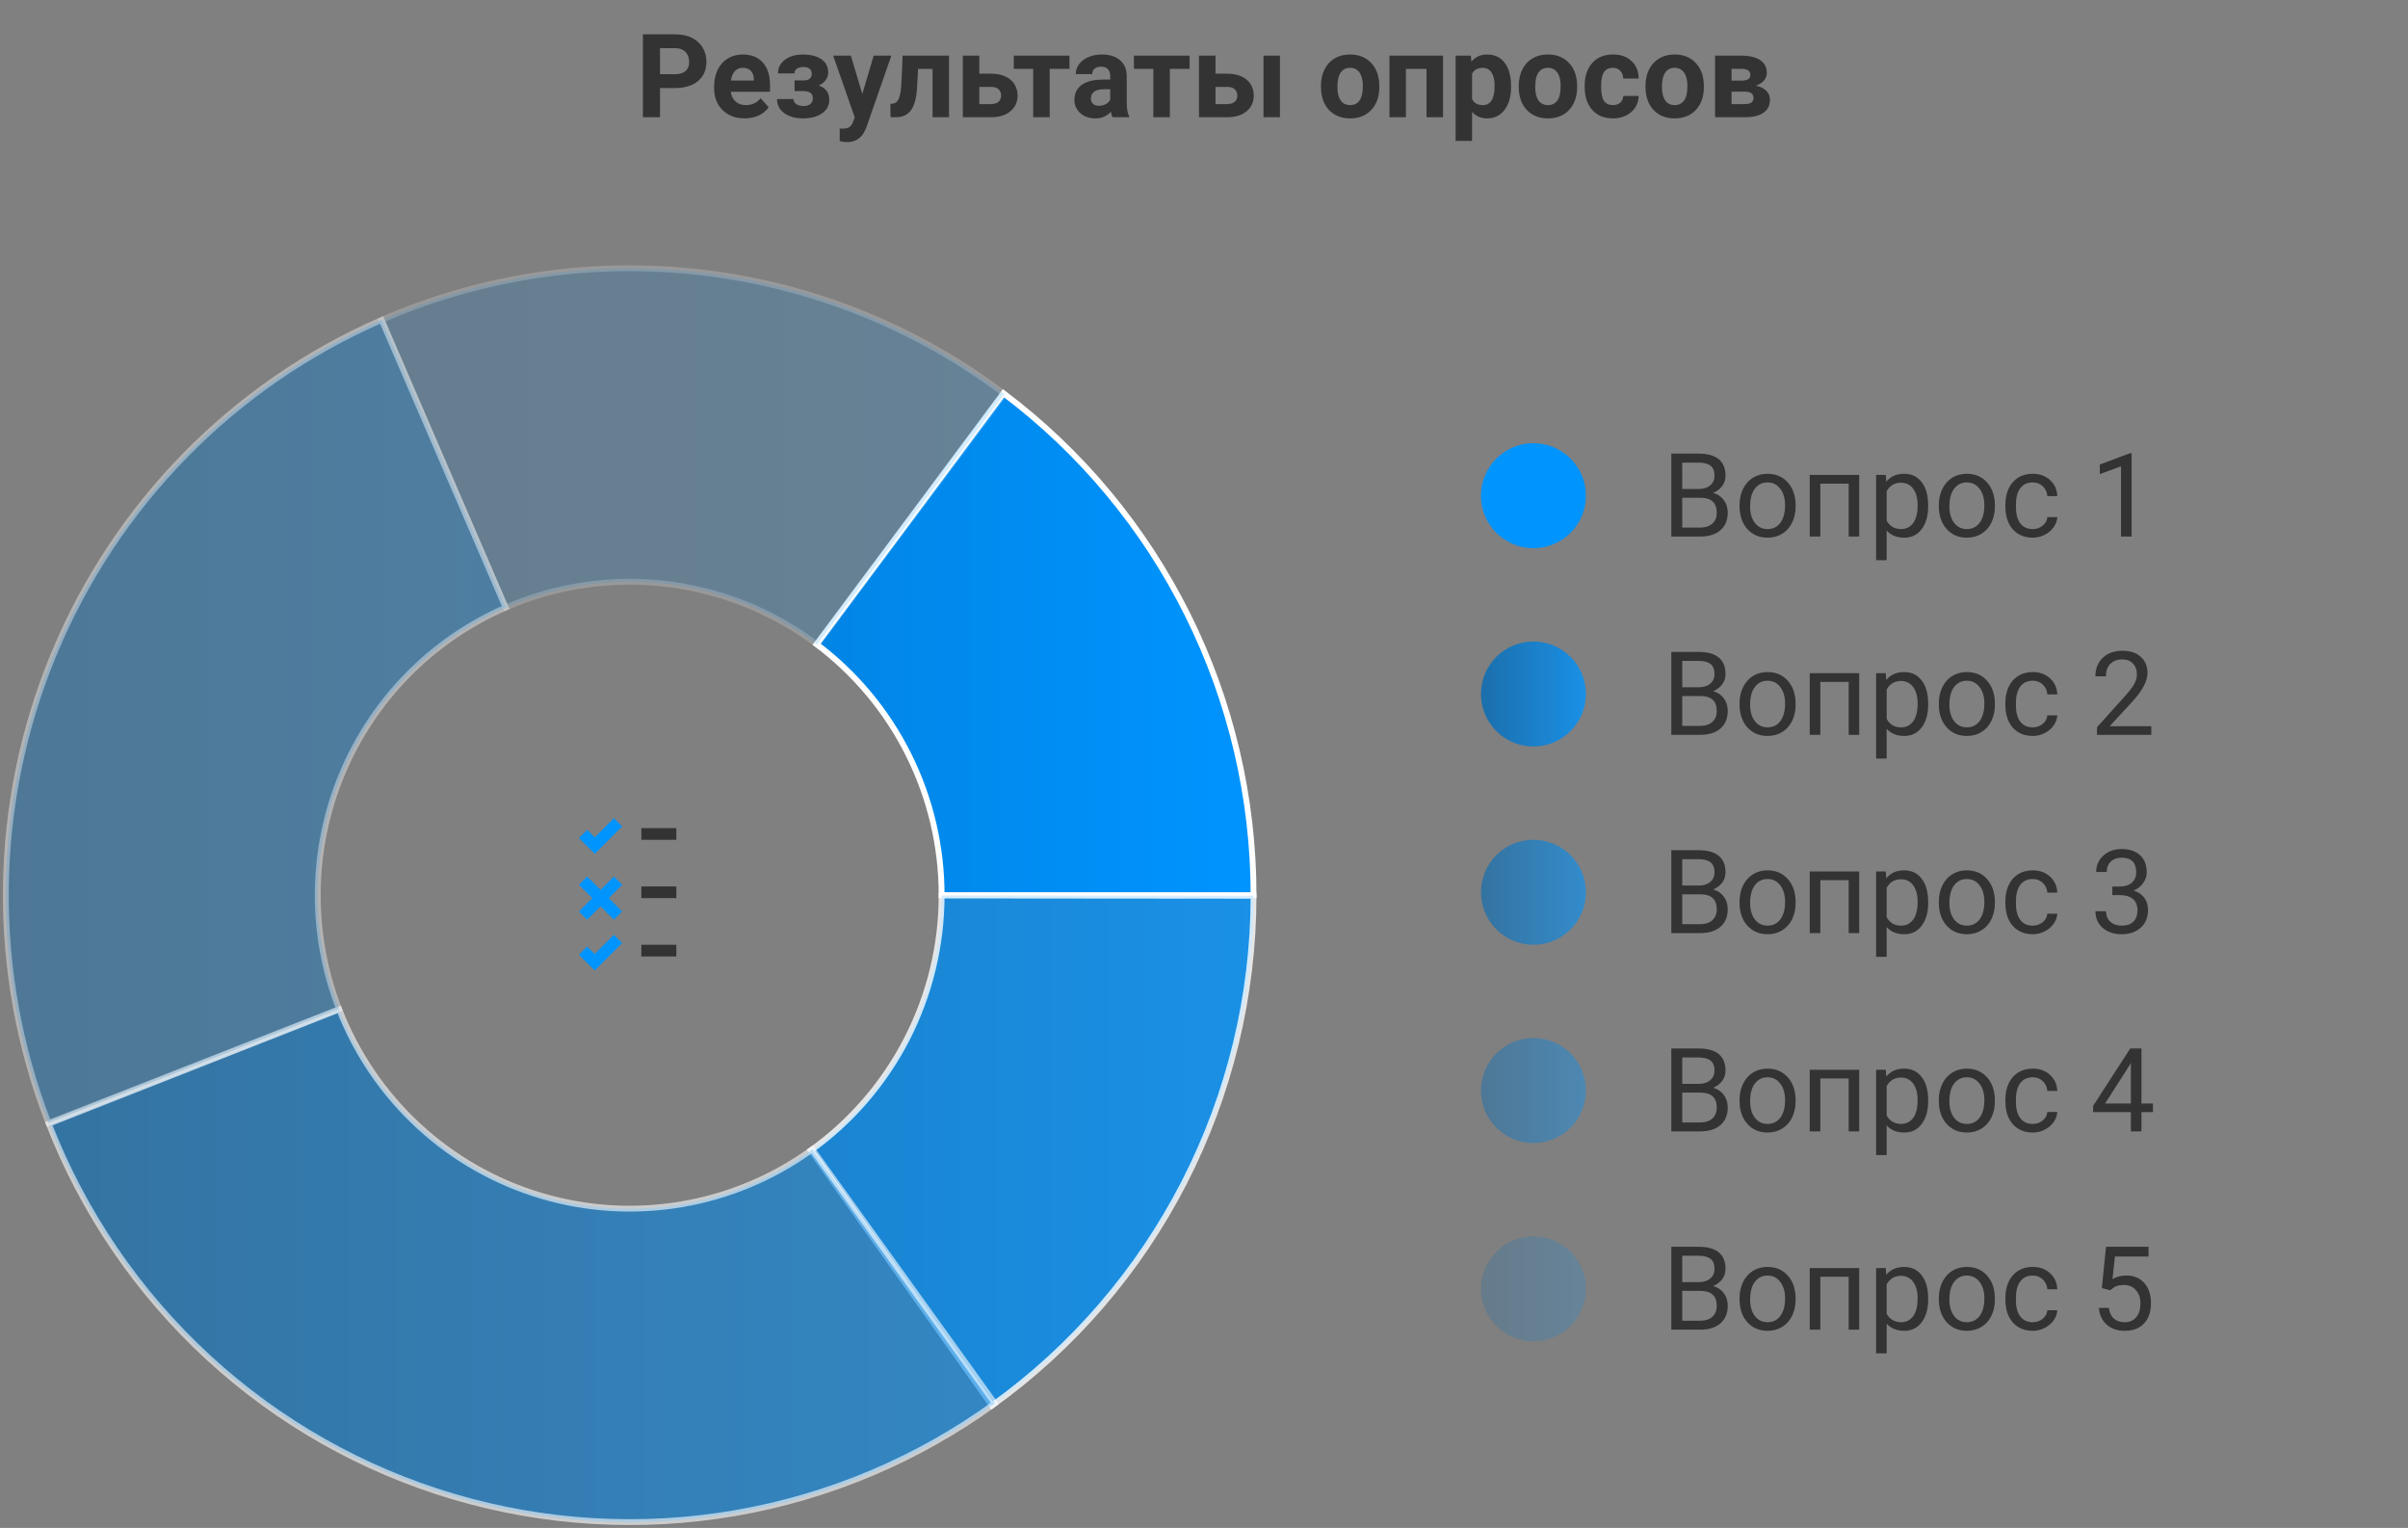 <svg width="413" height="262" viewBox="0 0 413 262" fill="none" xmlns="http://www.w3.org/2000/svg">
<rect x="0" y="0" width="413" height="262" fill="#808080" stroke="none"/>
<path d="M113.199 15.095V20.104H110.27V5.886H115.816C116.884 5.886 117.822 6.081 118.629 6.471C119.443 6.862 120.068 7.419 120.504 8.141C120.94 8.857 121.158 9.675 121.158 10.592C121.158 11.986 120.68 13.086 119.723 13.893C118.772 14.694 117.454 15.095 115.768 15.095H113.199ZM113.199 12.721H115.816C116.591 12.721 117.18 12.539 117.584 12.175C117.994 11.81 118.199 11.289 118.199 10.612C118.199 9.915 117.994 9.352 117.584 8.923C117.174 8.493 116.607 8.272 115.885 8.259H113.199V12.721ZM127.721 20.3C126.171 20.3 124.908 19.824 123.932 18.874C122.962 17.923 122.477 16.657 122.477 15.075V14.802C122.477 13.74 122.682 12.793 123.092 11.96C123.502 11.12 124.081 10.475 124.83 10.026C125.585 9.57 126.445 9.343 127.408 9.343C128.854 9.343 129.99 9.798 130.816 10.71C131.65 11.621 132.066 12.914 132.066 14.587V15.739H125.338C125.429 16.429 125.702 16.983 126.158 17.399C126.62 17.816 127.203 18.024 127.906 18.024C128.993 18.024 129.843 17.63 130.455 16.843L131.842 18.395C131.419 18.994 130.846 19.463 130.123 19.802C129.4 20.134 128.6 20.3 127.721 20.3ZM127.398 11.628C126.839 11.628 126.383 11.816 126.031 12.194C125.686 12.572 125.465 13.112 125.367 13.815H129.293V13.591C129.28 12.966 129.111 12.484 128.785 12.145C128.46 11.8 127.997 11.628 127.398 11.628ZM139.225 12.653C139.225 12.282 139.101 11.995 138.854 11.794C138.613 11.585 138.268 11.481 137.818 11.481C137.356 11.481 136.979 11.579 136.686 11.774C136.399 11.963 136.256 12.233 136.256 12.585H133.434C133.434 11.628 133.831 10.85 134.625 10.251C135.419 9.652 136.435 9.352 137.672 9.352C139.033 9.352 140.1 9.619 140.875 10.153C141.656 10.687 142.047 11.445 142.047 12.428C142.047 12.897 141.904 13.33 141.617 13.727C141.337 14.118 140.94 14.43 140.426 14.665C141.63 15.088 142.232 15.905 142.232 17.116C142.232 18.086 141.816 18.861 140.982 19.44C140.156 20.013 139.052 20.3 137.672 20.3C136.389 20.3 135.335 20 134.508 19.401C133.681 18.802 133.268 17.995 133.268 16.979H136.09C136.09 17.337 136.249 17.627 136.568 17.848C136.887 18.07 137.304 18.18 137.818 18.18C138.32 18.18 138.71 18.063 138.99 17.829C139.27 17.595 139.41 17.288 139.41 16.911C139.41 16.449 139.277 16.12 139.01 15.925C138.743 15.723 138.342 15.622 137.809 15.622H136.275V13.786H137.906C138.785 13.76 139.225 13.382 139.225 12.653ZM147.896 16.11L149.85 9.538H152.877L148.629 21.745L148.395 22.302C147.763 23.682 146.721 24.372 145.27 24.372C144.859 24.372 144.443 24.31 144.02 24.186V22.048L144.449 22.057C144.983 22.057 145.38 21.976 145.641 21.813C145.908 21.651 146.116 21.38 146.266 21.003L146.598 20.134L142.896 9.538H145.934L147.896 16.11ZM162.77 9.538V20.104H159.947V11.823H157.457L157.281 15.085C157.171 16.823 156.829 18.089 156.256 18.884C155.683 19.678 154.83 20.085 153.697 20.104H152.74L152.711 17.809L153.062 17.78C153.57 17.741 153.941 17.442 154.176 16.882C154.41 16.322 154.557 15.368 154.615 14.02L154.811 9.538H162.77ZM167.965 12.633H169.986C170.898 12.633 171.699 12.787 172.389 13.092C173.079 13.399 173.606 13.838 173.971 14.411C174.342 14.977 174.527 15.638 174.527 16.393C174.527 17.507 174.114 18.405 173.287 19.089C172.467 19.766 171.347 20.104 169.928 20.104H165.133V9.538H167.965V12.633ZM167.965 14.899V17.848H169.967C170.527 17.848 170.956 17.718 171.256 17.458C171.555 17.197 171.705 16.843 171.705 16.393C171.705 15.938 171.559 15.576 171.266 15.309C170.973 15.036 170.54 14.899 169.967 14.899H167.965ZM183.424 11.803H180.035V20.104H177.203V11.803H173.873V9.538H183.424V11.803ZM190.816 20.104C190.686 19.85 190.592 19.535 190.533 19.157C189.85 19.919 188.961 20.3 187.867 20.3C186.832 20.3 185.973 20 185.289 19.401C184.612 18.802 184.273 18.047 184.273 17.136C184.273 16.016 184.687 15.156 185.514 14.557C186.347 13.958 187.548 13.656 189.117 13.649H190.416V13.044C190.416 12.555 190.289 12.165 190.035 11.872C189.788 11.579 189.394 11.432 188.854 11.432C188.378 11.432 188.004 11.546 187.73 11.774C187.464 12.002 187.33 12.315 187.33 12.712H184.508C184.508 12.1 184.697 11.533 185.074 11.012C185.452 10.492 185.986 10.085 186.676 9.792C187.366 9.492 188.141 9.343 189 9.343C190.302 9.343 191.334 9.671 192.096 10.329C192.864 10.98 193.248 11.898 193.248 13.083V17.663C193.255 18.665 193.395 19.424 193.668 19.938V20.104H190.816ZM188.482 18.141C188.899 18.141 189.283 18.05 189.635 17.868C189.986 17.679 190.247 17.428 190.416 17.116V15.3H189.361C187.949 15.3 187.197 15.788 187.105 16.764L187.096 16.93C187.096 17.282 187.219 17.572 187.467 17.8C187.714 18.027 188.053 18.141 188.482 18.141ZM204.029 11.803H200.641V20.104H197.809V11.803H194.479V9.538H204.029V11.803ZM208.473 12.633H210.494C211.406 12.633 212.206 12.787 212.896 13.092C213.587 13.399 214.114 13.838 214.479 14.411C214.85 14.977 215.035 15.638 215.035 16.393C215.035 17.507 214.622 18.405 213.795 19.089C212.975 19.766 211.855 20.104 210.436 20.104H205.641V9.538H208.473V12.633ZM219.527 20.104H216.705V9.538H219.527V20.104ZM208.473 14.899V17.848H210.475C211.035 17.848 211.464 17.718 211.764 17.458C212.063 17.197 212.213 16.843 212.213 16.393C212.213 15.938 212.066 15.576 211.773 15.309C211.48 15.036 211.048 14.899 210.475 14.899H208.473ZM226.559 14.723C226.559 13.675 226.76 12.741 227.164 11.921C227.568 11.1 228.147 10.466 228.902 10.016C229.664 9.567 230.546 9.343 231.549 9.343C232.975 9.343 234.137 9.779 235.035 10.651C235.94 11.524 236.445 12.708 236.549 14.206L236.568 14.928C236.568 16.55 236.116 17.852 235.211 18.835C234.306 19.811 233.092 20.3 231.568 20.3C230.045 20.3 228.827 19.811 227.916 18.835C227.011 17.858 226.559 16.53 226.559 14.85V14.723ZM229.381 14.928C229.381 15.931 229.57 16.699 229.947 17.233C230.325 17.761 230.865 18.024 231.568 18.024C232.252 18.024 232.786 17.764 233.17 17.243C233.554 16.716 233.746 15.876 233.746 14.723C233.746 13.74 233.554 12.979 233.17 12.438C232.786 11.898 232.245 11.628 231.549 11.628C230.859 11.628 230.325 11.898 229.947 12.438C229.57 12.972 229.381 13.802 229.381 14.928ZM247.496 20.104H244.664V11.823H241.129V20.104H238.307V9.538H247.496V20.104ZM259.166 14.919C259.166 16.546 258.795 17.852 258.053 18.835C257.317 19.811 256.321 20.3 255.064 20.3C253.997 20.3 253.134 19.928 252.477 19.186V24.167H249.654V9.538H252.271L252.369 10.573C253.053 9.753 253.945 9.343 255.045 9.343C256.347 9.343 257.359 9.824 258.082 10.788C258.805 11.751 259.166 13.079 259.166 14.772V14.919ZM256.344 14.714C256.344 13.731 256.168 12.972 255.816 12.438C255.471 11.904 254.967 11.637 254.303 11.637C253.417 11.637 252.809 11.976 252.477 12.653V16.979C252.822 17.676 253.437 18.024 254.322 18.024C255.67 18.024 256.344 16.921 256.344 14.714ZM260.484 14.723C260.484 13.675 260.686 12.741 261.09 11.921C261.493 11.1 262.073 10.466 262.828 10.016C263.59 9.567 264.472 9.343 265.475 9.343C266.9 9.343 268.062 9.779 268.961 10.651C269.866 11.524 270.37 12.708 270.475 14.206L270.494 14.928C270.494 16.55 270.042 17.852 269.137 18.835C268.232 19.811 267.018 20.3 265.494 20.3C263.971 20.3 262.753 19.811 261.842 18.835C260.937 17.858 260.484 16.53 260.484 14.85V14.723ZM263.307 14.928C263.307 15.931 263.495 16.699 263.873 17.233C264.251 17.761 264.791 18.024 265.494 18.024C266.178 18.024 266.712 17.764 267.096 17.243C267.48 16.716 267.672 15.876 267.672 14.723C267.672 13.74 267.48 12.979 267.096 12.438C266.712 11.898 266.171 11.628 265.475 11.628C264.785 11.628 264.251 11.898 263.873 12.438C263.495 12.972 263.307 13.802 263.307 14.928ZM276.627 18.024C277.148 18.024 277.571 17.881 277.896 17.595C278.222 17.308 278.391 16.927 278.404 16.452H281.051C281.044 17.168 280.849 17.826 280.465 18.425C280.081 19.017 279.553 19.479 278.883 19.811C278.219 20.137 277.483 20.3 276.676 20.3C275.165 20.3 273.974 19.821 273.102 18.864C272.229 17.901 271.793 16.572 271.793 14.88V14.694C271.793 13.066 272.226 11.768 273.092 10.798C273.958 9.828 275.146 9.343 276.656 9.343C277.978 9.343 279.036 9.72 279.83 10.475C280.631 11.224 281.038 12.223 281.051 13.473H278.404C278.391 12.927 278.222 12.484 277.896 12.145C277.571 11.8 277.141 11.628 276.607 11.628C275.95 11.628 275.452 11.869 275.113 12.35C274.781 12.826 274.615 13.6 274.615 14.675V14.967C274.615 16.055 274.781 16.836 275.113 17.311C275.445 17.787 275.95 18.024 276.627 18.024ZM282.223 14.723C282.223 13.675 282.424 12.741 282.828 11.921C283.232 11.1 283.811 10.466 284.566 10.016C285.328 9.567 286.21 9.343 287.213 9.343C288.639 9.343 289.801 9.779 290.699 10.651C291.604 11.524 292.109 12.708 292.213 14.206L292.232 14.928C292.232 16.55 291.78 17.852 290.875 18.835C289.97 19.811 288.756 20.3 287.232 20.3C285.709 20.3 284.492 19.811 283.58 18.835C282.675 17.858 282.223 16.53 282.223 14.85V14.723ZM285.045 14.928C285.045 15.931 285.234 16.699 285.611 17.233C285.989 17.761 286.529 18.024 287.232 18.024C287.916 18.024 288.45 17.764 288.834 17.243C289.218 16.716 289.41 15.876 289.41 14.723C289.41 13.74 289.218 12.979 288.834 12.438C288.45 11.898 287.91 11.628 287.213 11.628C286.523 11.628 285.989 11.898 285.611 12.438C285.234 12.972 285.045 13.802 285.045 14.928ZM294.156 20.104V9.538H298.57C300.009 9.538 301.113 9.792 301.881 10.3C302.649 10.807 303.033 11.537 303.033 12.487C303.033 12.975 302.87 13.415 302.545 13.805C302.226 14.19 301.757 14.486 301.139 14.694C301.894 14.837 302.486 15.12 302.916 15.544C303.352 15.96 303.57 16.475 303.57 17.087C303.57 18.07 303.199 18.818 302.457 19.333C301.721 19.847 300.65 20.104 299.244 20.104H294.156ZM296.979 15.72V17.848H299.254C300.25 17.848 300.748 17.5 300.748 16.803C300.748 16.094 300.273 15.732 299.322 15.72H296.979ZM296.979 13.825H298.727C299.716 13.812 300.211 13.493 300.211 12.868C300.211 12.484 300.074 12.21 299.801 12.048C299.534 11.885 299.124 11.803 298.57 11.803H296.979V13.825Z" fill="#333333"/>
<path d="M215 153.5C215 136.791 211.123 120.312 203.677 105.371C196.231 90.43 185.421 77.439 172.105 67.428L140.053 110.464C146.711 115.47 152.116 121.965 155.839 129.436C159.562 136.906 161.5 145.146 161.5 153.5H215Z" fill="url(#paint0_linear_963_24137)" stroke="white"/>
<path opacity="0.8" d="M170.143 241.012C184.003 231.078 195.303 217.964 203.105 202.761C210.907 187.557 214.985 170.702 215 153.597L161.5 153.549C161.492 162.101 159.453 170.528 155.552 178.13C151.652 185.732 146.001 192.289 139.071 197.256L170.143 241.012Z" fill="url(#paint1_linear_963_24137)" stroke="white"/>
<path opacity="0.6" d="M8.365 192.693C14.317 207.967 23.669 221.669 35.706 232.752C47.742 243.834 62.142 252.002 77.805 256.631C93.468 261.26 109.977 262.226 126.069 259.456C142.16 256.686 157.408 250.254 170.644 240.651L139.322 197.075C132.704 201.877 125.08 205.093 117.034 206.478C108.988 207.863 100.734 207.38 92.903 205.065C85.071 202.751 77.871 198.667 71.853 193.126C65.835 187.585 61.159 180.733 58.182 173.097L8.365 192.693Z" fill="url(#paint2_linear_963_24137)" stroke="white"/>
<path opacity="0.2" d="M172.278 67.559C157.171 56.154 139.326 48.972 120.56 46.743C101.793 44.515 82.774 47.319 65.436 54.871L86.718 104.186C95.387 100.41 104.896 99.007 114.28 100.122C123.663 101.236 132.585 104.827 140.139 110.529L172.278 67.559Z" fill="url(#paint3_linear_963_24137)" stroke="white"/>
<path opacity="0.4" d="M65.463 54.86C40.051 65.921 19.897 86.451 9.24 112.132C-1.418 137.814 -1.749 166.646 8.316 192.568L58.158 173.034C53.126 160.073 53.291 145.657 58.62 132.816C63.949 119.975 74.025 109.71 86.731 104.18L65.463 54.86Z" fill="url(#paint4_linear_963_24137)" stroke="white"/>
<mask id="path-7-inside-1_963_24137" fill="white">
<rect x="96" y="171" width="36" height="24" rx="1" transform="rotate(-90 96 171)"/>
</mask>
<rect x="96" y="171" width="36" height="24" rx="1" transform="rotate(-90 96 171)" stroke="#333333" stroke-width="4" mask="url(#path-7-inside-1_963_24137)"/>
<path d="M100 151L106 157" stroke="#0094FF" stroke-width="2"/>
<path d="M106 151L100 157" stroke="#0094FF" stroke-width="2"/>
<path d="M100 143L102 145L106 141" stroke="#0094FF" stroke-width="2"/>
<path d="M100 163L102 165L106 161" stroke="#0094FF" stroke-width="2"/>
<path d="M110 143H116" stroke="#333333" stroke-width="2"/>
<path d="M110 153H116" stroke="#333333" stroke-width="2"/>
<path d="M110 163H116" stroke="#333333" stroke-width="2"/>
<circle cx="263" cy="85" r="9" fill="#0094FF"/>
<path d="M286.65 92V77.781H291.299C292.842 77.781 294.001 78.1 294.775 78.738C295.557 79.376 295.947 80.32 295.947 81.57C295.947 82.234 295.758 82.824 295.381 83.338C295.003 83.846 294.489 84.24 293.838 84.519C294.606 84.734 295.212 85.144 295.654 85.75C296.104 86.349 296.328 87.065 296.328 87.898C296.328 89.174 295.915 90.177 295.088 90.906C294.261 91.635 293.092 92 291.582 92H286.65ZM288.525 85.35V90.467H291.621C292.493 90.467 293.18 90.242 293.682 89.793C294.189 89.337 294.443 88.712 294.443 87.918C294.443 86.206 293.512 85.35 291.65 85.35H288.525ZM288.525 83.846H291.357C292.178 83.846 292.832 83.641 293.32 83.231C293.815 82.82 294.062 82.264 294.062 81.561C294.062 80.779 293.835 80.213 293.379 79.861C292.923 79.503 292.23 79.324 291.299 79.324H288.525V83.846ZM298.35 86.619C298.35 85.584 298.551 84.653 298.955 83.826C299.365 82.999 299.932 82.361 300.654 81.912C301.383 81.463 302.214 81.238 303.145 81.238C304.583 81.238 305.745 81.736 306.631 82.732C307.523 83.728 307.969 85.053 307.969 86.707V86.834C307.969 87.863 307.77 88.787 307.373 89.607C306.982 90.421 306.419 91.056 305.684 91.512C304.954 91.967 304.115 92.195 303.164 92.195C301.732 92.195 300.57 91.697 299.678 90.701C298.792 89.705 298.35 88.387 298.35 86.746V86.619ZM300.166 86.834C300.166 88.006 300.436 88.947 300.977 89.656C301.523 90.366 302.253 90.721 303.164 90.721C304.082 90.721 304.811 90.363 305.352 89.647C305.892 88.924 306.162 87.915 306.162 86.619C306.162 85.46 305.885 84.523 305.332 83.807C304.785 83.084 304.056 82.723 303.145 82.723C302.253 82.723 301.533 83.078 300.986 83.787C300.439 84.497 300.166 85.512 300.166 86.834ZM318.877 92H317.07V82.928H312.207V92H310.391V81.434H318.877V92ZM330.703 86.834C330.703 88.442 330.335 89.738 329.6 90.721C328.864 91.704 327.868 92.195 326.611 92.195C325.329 92.195 324.32 91.788 323.584 90.975V96.062H321.777V81.434H323.428L323.516 82.606C324.251 81.694 325.273 81.238 326.582 81.238C327.852 81.238 328.854 81.717 329.59 82.674C330.332 83.631 330.703 84.962 330.703 86.668V86.834ZM328.896 86.629C328.896 85.438 328.643 84.497 328.135 83.807C327.627 83.117 326.93 82.772 326.045 82.772C324.951 82.772 324.131 83.257 323.584 84.227V89.275C324.124 90.239 324.951 90.721 326.064 90.721C326.93 90.721 327.617 90.379 328.125 89.695C328.639 89.005 328.896 87.983 328.896 86.629ZM332.529 86.619C332.529 85.584 332.731 84.653 333.135 83.826C333.545 82.999 334.111 82.361 334.834 81.912C335.563 81.463 336.393 81.238 337.324 81.238C338.763 81.238 339.925 81.736 340.811 82.732C341.702 83.728 342.148 85.053 342.148 86.707V86.834C342.148 87.863 341.95 88.787 341.553 89.607C341.162 90.421 340.599 91.056 339.863 91.512C339.134 91.967 338.294 92.195 337.344 92.195C335.911 92.195 334.749 91.697 333.857 90.701C332.972 89.705 332.529 88.387 332.529 86.746V86.619ZM334.346 86.834C334.346 88.006 334.616 88.947 335.156 89.656C335.703 90.366 336.432 90.721 337.344 90.721C338.262 90.721 338.991 90.363 339.531 89.647C340.072 88.924 340.342 87.915 340.342 86.619C340.342 85.46 340.065 84.523 339.512 83.807C338.965 83.084 338.236 82.723 337.324 82.723C336.432 82.723 335.713 83.078 335.166 83.787C334.619 84.497 334.346 85.512 334.346 86.834ZM348.652 90.721C349.297 90.721 349.86 90.525 350.342 90.135C350.824 89.744 351.09 89.256 351.143 88.67H352.852C352.819 89.275 352.611 89.852 352.227 90.398C351.842 90.945 351.328 91.382 350.684 91.707C350.046 92.033 349.368 92.195 348.652 92.195C347.214 92.195 346.068 91.717 345.215 90.76C344.368 89.796 343.945 88.481 343.945 86.814V86.512C343.945 85.483 344.134 84.568 344.512 83.768C344.889 82.967 345.43 82.345 346.133 81.902C346.842 81.46 347.679 81.238 348.643 81.238C349.827 81.238 350.811 81.593 351.592 82.303C352.38 83.012 352.799 83.934 352.852 85.066H351.143C351.09 84.383 350.83 83.823 350.361 83.387C349.899 82.944 349.326 82.723 348.643 82.723C347.725 82.723 347.012 83.055 346.504 83.719C346.003 84.376 345.752 85.33 345.752 86.58V86.922C345.752 88.139 346.003 89.077 346.504 89.734C347.005 90.392 347.721 90.721 348.652 90.721ZM365.596 92H363.779V79.959L360.137 81.297V79.656L365.312 77.713H365.596V92Z" fill="#333333"/>
<circle cx="263" cy="119" r="9" fill="url(#paint5_linear_963_24137)" fill-opacity="0.8"/>
<path d="M286.65 126V111.781H291.299C292.842 111.781 294.001 112.1 294.775 112.738C295.557 113.376 295.947 114.32 295.947 115.57C295.947 116.234 295.758 116.824 295.381 117.338C295.003 117.846 294.489 118.24 293.838 118.52C294.606 118.734 295.212 119.145 295.654 119.75C296.104 120.349 296.328 121.065 296.328 121.898C296.328 123.174 295.915 124.177 295.088 124.906C294.261 125.635 293.092 126 291.582 126H286.65ZM288.525 119.35V124.467H291.621C292.493 124.467 293.18 124.242 293.682 123.793C294.189 123.337 294.443 122.712 294.443 121.918C294.443 120.206 293.512 119.35 291.65 119.35H288.525ZM288.525 117.846H291.357C292.178 117.846 292.832 117.641 293.32 117.23C293.815 116.82 294.062 116.264 294.062 115.561C294.062 114.779 293.835 114.213 293.379 113.861C292.923 113.503 292.23 113.324 291.299 113.324H288.525V117.846ZM298.35 120.619C298.35 119.584 298.551 118.653 298.955 117.826C299.365 116.999 299.932 116.361 300.654 115.912C301.383 115.463 302.214 115.238 303.145 115.238C304.583 115.238 305.745 115.736 306.631 116.732C307.523 117.729 307.969 119.053 307.969 120.707V120.834C307.969 121.863 307.77 122.787 307.373 123.607C306.982 124.421 306.419 125.056 305.684 125.512C304.954 125.967 304.115 126.195 303.164 126.195C301.732 126.195 300.57 125.697 299.678 124.701C298.792 123.705 298.35 122.387 298.35 120.746V120.619ZM300.166 120.834C300.166 122.006 300.436 122.947 300.977 123.656C301.523 124.366 302.253 124.721 303.164 124.721C304.082 124.721 304.811 124.363 305.352 123.646C305.892 122.924 306.162 121.915 306.162 120.619C306.162 119.46 305.885 118.523 305.332 117.807C304.785 117.084 304.056 116.723 303.145 116.723C302.253 116.723 301.533 117.077 300.986 117.787C300.439 118.497 300.166 119.512 300.166 120.834ZM318.877 126H317.07V116.928H312.207V126H310.391V115.434H318.877V126ZM330.703 120.834C330.703 122.442 330.335 123.738 329.6 124.721C328.864 125.704 327.868 126.195 326.611 126.195C325.329 126.195 324.32 125.788 323.584 124.975V130.062H321.777V115.434H323.428L323.516 116.605C324.251 115.694 325.273 115.238 326.582 115.238C327.852 115.238 328.854 115.717 329.59 116.674C330.332 117.631 330.703 118.962 330.703 120.668V120.834ZM328.896 120.629C328.896 119.438 328.643 118.497 328.135 117.807C327.627 117.117 326.93 116.771 326.045 116.771C324.951 116.771 324.131 117.257 323.584 118.227V123.275C324.124 124.239 324.951 124.721 326.064 124.721C326.93 124.721 327.617 124.379 328.125 123.695C328.639 123.005 328.896 121.983 328.896 120.629ZM332.529 120.619C332.529 119.584 332.731 118.653 333.135 117.826C333.545 116.999 334.111 116.361 334.834 115.912C335.563 115.463 336.393 115.238 337.324 115.238C338.763 115.238 339.925 115.736 340.811 116.732C341.702 117.729 342.148 119.053 342.148 120.707V120.834C342.148 121.863 341.95 122.787 341.553 123.607C341.162 124.421 340.599 125.056 339.863 125.512C339.134 125.967 338.294 126.195 337.344 126.195C335.911 126.195 334.749 125.697 333.857 124.701C332.972 123.705 332.529 122.387 332.529 120.746V120.619ZM334.346 120.834C334.346 122.006 334.616 122.947 335.156 123.656C335.703 124.366 336.432 124.721 337.344 124.721C338.262 124.721 338.991 124.363 339.531 123.646C340.072 122.924 340.342 121.915 340.342 120.619C340.342 119.46 340.065 118.523 339.512 117.807C338.965 117.084 338.236 116.723 337.324 116.723C336.432 116.723 335.713 117.077 335.166 117.787C334.619 118.497 334.346 119.512 334.346 120.834ZM348.652 124.721C349.297 124.721 349.86 124.525 350.342 124.135C350.824 123.744 351.09 123.256 351.143 122.67H352.852C352.819 123.275 352.611 123.852 352.227 124.398C351.842 124.945 351.328 125.382 350.684 125.707C350.046 126.033 349.368 126.195 348.652 126.195C347.214 126.195 346.068 125.717 345.215 124.76C344.368 123.796 343.945 122.481 343.945 120.814V120.512C343.945 119.483 344.134 118.568 344.512 117.768C344.889 116.967 345.43 116.345 346.133 115.902C346.842 115.46 347.679 115.238 348.643 115.238C349.827 115.238 350.811 115.593 351.592 116.303C352.38 117.012 352.799 117.934 352.852 119.066H351.143C351.09 118.383 350.83 117.823 350.361 117.387C349.899 116.944 349.326 116.723 348.643 116.723C347.725 116.723 347.012 117.055 346.504 117.719C346.003 118.376 345.752 119.33 345.752 120.58V120.922C345.752 122.139 346.003 123.077 346.504 123.734C347.005 124.392 347.721 124.721 348.652 124.721ZM368.975 126H359.658V124.701L364.58 119.232C365.309 118.406 365.811 117.735 366.084 117.221C366.364 116.7 366.504 116.163 366.504 115.609C366.504 114.867 366.279 114.258 365.83 113.783C365.381 113.308 364.782 113.07 364.033 113.07C363.135 113.07 362.435 113.327 361.934 113.842C361.439 114.35 361.191 115.059 361.191 115.971H359.385C359.385 114.662 359.805 113.604 360.645 112.797C361.491 111.99 362.62 111.586 364.033 111.586C365.355 111.586 366.4 111.934 367.168 112.631C367.936 113.321 368.32 114.242 368.32 115.395C368.32 116.794 367.428 118.461 365.645 120.395L361.836 124.525H368.975V126Z" fill="#333333"/>
<circle cx="263" cy="153" r="9" fill="url(#paint6_linear_963_24137)" fill-opacity="0.6"/>
<path d="M286.65 160V145.781H291.299C292.842 145.781 294.001 146.1 294.775 146.738C295.557 147.376 295.947 148.32 295.947 149.57C295.947 150.234 295.758 150.824 295.381 151.338C295.003 151.846 294.489 152.24 293.838 152.52C294.606 152.734 295.212 153.145 295.654 153.75C296.104 154.349 296.328 155.065 296.328 155.898C296.328 157.174 295.915 158.177 295.088 158.906C294.261 159.635 293.092 160 291.582 160H286.65ZM288.525 153.35V158.467H291.621C292.493 158.467 293.18 158.242 293.682 157.793C294.189 157.337 294.443 156.712 294.443 155.918C294.443 154.206 293.512 153.35 291.65 153.35H288.525ZM288.525 151.846H291.357C292.178 151.846 292.832 151.641 293.32 151.23C293.815 150.82 294.062 150.264 294.062 149.561C294.062 148.779 293.835 148.213 293.379 147.861C292.923 147.503 292.23 147.324 291.299 147.324H288.525V151.846ZM298.35 154.619C298.35 153.584 298.551 152.653 298.955 151.826C299.365 150.999 299.932 150.361 300.654 149.912C301.383 149.463 302.214 149.238 303.145 149.238C304.583 149.238 305.745 149.736 306.631 150.732C307.523 151.729 307.969 153.053 307.969 154.707V154.834C307.969 155.863 307.77 156.787 307.373 157.607C306.982 158.421 306.419 159.056 305.684 159.512C304.954 159.967 304.115 160.195 303.164 160.195C301.732 160.195 300.57 159.697 299.678 158.701C298.792 157.705 298.35 156.387 298.35 154.746V154.619ZM300.166 154.834C300.166 156.006 300.436 156.947 300.977 157.656C301.523 158.366 302.253 158.721 303.164 158.721C304.082 158.721 304.811 158.363 305.352 157.646C305.892 156.924 306.162 155.915 306.162 154.619C306.162 153.46 305.885 152.523 305.332 151.807C304.785 151.084 304.056 150.723 303.145 150.723C302.253 150.723 301.533 151.077 300.986 151.787C300.439 152.497 300.166 153.512 300.166 154.834ZM318.877 160H317.07V150.928H312.207V160H310.391V149.434H318.877V160ZM330.703 154.834C330.703 156.442 330.335 157.738 329.6 158.721C328.864 159.704 327.868 160.195 326.611 160.195C325.329 160.195 324.32 159.788 323.584 158.975V164.062H321.777V149.434H323.428L323.516 150.605C324.251 149.694 325.273 149.238 326.582 149.238C327.852 149.238 328.854 149.717 329.59 150.674C330.332 151.631 330.703 152.962 330.703 154.668V154.834ZM328.896 154.629C328.896 153.438 328.643 152.497 328.135 151.807C327.627 151.117 326.93 150.771 326.045 150.771C324.951 150.771 324.131 151.257 323.584 152.227V157.275C324.124 158.239 324.951 158.721 326.064 158.721C326.93 158.721 327.617 158.379 328.125 157.695C328.639 157.005 328.896 155.983 328.896 154.629ZM332.529 154.619C332.529 153.584 332.731 152.653 333.135 151.826C333.545 150.999 334.111 150.361 334.834 149.912C335.563 149.463 336.393 149.238 337.324 149.238C338.763 149.238 339.925 149.736 340.811 150.732C341.702 151.729 342.148 153.053 342.148 154.707V154.834C342.148 155.863 341.95 156.787 341.553 157.607C341.162 158.421 340.599 159.056 339.863 159.512C339.134 159.967 338.294 160.195 337.344 160.195C335.911 160.195 334.749 159.697 333.857 158.701C332.972 157.705 332.529 156.387 332.529 154.746V154.619ZM334.346 154.834C334.346 156.006 334.616 156.947 335.156 157.656C335.703 158.366 336.432 158.721 337.344 158.721C338.262 158.721 338.991 158.363 339.531 157.646C340.072 156.924 340.342 155.915 340.342 154.619C340.342 153.46 340.065 152.523 339.512 151.807C338.965 151.084 338.236 150.723 337.324 150.723C336.432 150.723 335.713 151.077 335.166 151.787C334.619 152.497 334.346 153.512 334.346 154.834ZM348.652 158.721C349.297 158.721 349.86 158.525 350.342 158.135C350.824 157.744 351.09 157.256 351.143 156.67H352.852C352.819 157.275 352.611 157.852 352.227 158.398C351.842 158.945 351.328 159.382 350.684 159.707C350.046 160.033 349.368 160.195 348.652 160.195C347.214 160.195 346.068 159.717 345.215 158.76C344.368 157.796 343.945 156.481 343.945 154.814V154.512C343.945 153.483 344.134 152.568 344.512 151.768C344.889 150.967 345.43 150.345 346.133 149.902C346.842 149.46 347.679 149.238 348.643 149.238C349.827 149.238 350.811 149.593 351.592 150.303C352.38 151.012 352.799 151.934 352.852 153.066H351.143C351.09 152.383 350.83 151.823 350.361 151.387C349.899 150.944 349.326 150.723 348.643 150.723C347.725 150.723 347.012 151.055 346.504 151.719C346.003 152.376 345.752 153.33 345.752 154.58V154.922C345.752 156.139 346.003 157.077 346.504 157.734C347.005 158.392 347.721 158.721 348.652 158.721ZM362.285 152.012H363.643C364.495 151.999 365.166 151.774 365.654 151.338C366.143 150.902 366.387 150.312 366.387 149.57C366.387 147.904 365.557 147.07 363.896 147.07C363.115 147.07 362.49 147.295 362.021 147.744C361.559 148.187 361.328 148.776 361.328 149.512H359.521C359.521 148.385 359.932 147.451 360.752 146.709C361.579 145.96 362.627 145.586 363.896 145.586C365.238 145.586 366.289 145.941 367.051 146.65C367.812 147.36 368.193 148.346 368.193 149.609C368.193 150.228 367.992 150.827 367.588 151.406C367.191 151.986 366.647 152.419 365.957 152.705C366.738 152.952 367.34 153.363 367.764 153.936C368.193 154.508 368.408 155.208 368.408 156.035C368.408 157.311 367.992 158.324 367.158 159.072C366.325 159.821 365.241 160.195 363.906 160.195C362.572 160.195 361.484 159.834 360.645 159.111C359.811 158.389 359.395 157.435 359.395 156.25H361.211C361.211 156.999 361.455 157.598 361.943 158.047C362.432 158.496 363.086 158.721 363.906 158.721C364.779 158.721 365.446 158.493 365.908 158.037C366.37 157.581 366.602 156.927 366.602 156.074C366.602 155.247 366.348 154.613 365.84 154.17C365.332 153.727 364.6 153.499 363.643 153.486H362.285V152.012Z" fill="#333333"/>
<circle cx="263" cy="187" r="9" fill="url(#paint7_linear_963_24137)" fill-opacity="0.4"/>
<path d="M286.65 194V179.781H291.299C292.842 179.781 294.001 180.1 294.775 180.738C295.557 181.376 295.947 182.32 295.947 183.57C295.947 184.234 295.758 184.824 295.381 185.338C295.003 185.846 294.489 186.24 293.838 186.52C294.606 186.734 295.212 187.145 295.654 187.75C296.104 188.349 296.328 189.065 296.328 189.898C296.328 191.174 295.915 192.177 295.088 192.906C294.261 193.635 293.092 194 291.582 194H286.65ZM288.525 187.35V192.467H291.621C292.493 192.467 293.18 192.242 293.682 191.793C294.189 191.337 294.443 190.712 294.443 189.918C294.443 188.206 293.512 187.35 291.65 187.35H288.525ZM288.525 185.846H291.357C292.178 185.846 292.832 185.641 293.32 185.23C293.815 184.82 294.062 184.264 294.062 183.561C294.062 182.779 293.835 182.213 293.379 181.861C292.923 181.503 292.23 181.324 291.299 181.324H288.525V185.846ZM298.35 188.619C298.35 187.584 298.551 186.653 298.955 185.826C299.365 184.999 299.932 184.361 300.654 183.912C301.383 183.463 302.214 183.238 303.145 183.238C304.583 183.238 305.745 183.736 306.631 184.732C307.523 185.729 307.969 187.053 307.969 188.707V188.834C307.969 189.863 307.77 190.787 307.373 191.607C306.982 192.421 306.419 193.056 305.684 193.512C304.954 193.967 304.115 194.195 303.164 194.195C301.732 194.195 300.57 193.697 299.678 192.701C298.792 191.705 298.35 190.387 298.35 188.746V188.619ZM300.166 188.834C300.166 190.006 300.436 190.947 300.977 191.656C301.523 192.366 302.253 192.721 303.164 192.721C304.082 192.721 304.811 192.363 305.352 191.646C305.892 190.924 306.162 189.915 306.162 188.619C306.162 187.46 305.885 186.523 305.332 185.807C304.785 185.084 304.056 184.723 303.145 184.723C302.253 184.723 301.533 185.077 300.986 185.787C300.439 186.497 300.166 187.512 300.166 188.834ZM318.877 194H317.07V184.928H312.207V194H310.391V183.434H318.877V194ZM330.703 188.834C330.703 190.442 330.335 191.738 329.6 192.721C328.864 193.704 327.868 194.195 326.611 194.195C325.329 194.195 324.32 193.788 323.584 192.975V198.062H321.777V183.434H323.428L323.516 184.605C324.251 183.694 325.273 183.238 326.582 183.238C327.852 183.238 328.854 183.717 329.59 184.674C330.332 185.631 330.703 186.962 330.703 188.668V188.834ZM328.896 188.629C328.896 187.438 328.643 186.497 328.135 185.807C327.627 185.117 326.93 184.771 326.045 184.771C324.951 184.771 324.131 185.257 323.584 186.227V191.275C324.124 192.239 324.951 192.721 326.064 192.721C326.93 192.721 327.617 192.379 328.125 191.695C328.639 191.005 328.896 189.983 328.896 188.629ZM332.529 188.619C332.529 187.584 332.731 186.653 333.135 185.826C333.545 184.999 334.111 184.361 334.834 183.912C335.563 183.463 336.393 183.238 337.324 183.238C338.763 183.238 339.925 183.736 340.811 184.732C341.702 185.729 342.148 187.053 342.148 188.707V188.834C342.148 189.863 341.95 190.787 341.553 191.607C341.162 192.421 340.599 193.056 339.863 193.512C339.134 193.967 338.294 194.195 337.344 194.195C335.911 194.195 334.749 193.697 333.857 192.701C332.972 191.705 332.529 190.387 332.529 188.746V188.619ZM334.346 188.834C334.346 190.006 334.616 190.947 335.156 191.656C335.703 192.366 336.432 192.721 337.344 192.721C338.262 192.721 338.991 192.363 339.531 191.646C340.072 190.924 340.342 189.915 340.342 188.619C340.342 187.46 340.065 186.523 339.512 185.807C338.965 185.084 338.236 184.723 337.324 184.723C336.432 184.723 335.713 185.077 335.166 185.787C334.619 186.497 334.346 187.512 334.346 188.834ZM348.652 192.721C349.297 192.721 349.86 192.525 350.342 192.135C350.824 191.744 351.09 191.256 351.143 190.67H352.852C352.819 191.275 352.611 191.852 352.227 192.398C351.842 192.945 351.328 193.382 350.684 193.707C350.046 194.033 349.368 194.195 348.652 194.195C347.214 194.195 346.068 193.717 345.215 192.76C344.368 191.796 343.945 190.481 343.945 188.814V188.512C343.945 187.483 344.134 186.568 344.512 185.768C344.889 184.967 345.43 184.345 346.133 183.902C346.842 183.46 347.679 183.238 348.643 183.238C349.827 183.238 350.811 183.593 351.592 184.303C352.38 185.012 352.799 185.934 352.852 187.066H351.143C351.09 186.383 350.83 185.823 350.361 185.387C349.899 184.944 349.326 184.723 348.643 184.723C347.725 184.723 347.012 185.055 346.504 185.719C346.003 186.376 345.752 187.33 345.752 188.58V188.922C345.752 190.139 346.003 191.077 346.504 191.734C347.005 192.392 347.721 192.721 348.652 192.721ZM367.285 189.225H369.258V190.699H367.285V194H365.469V190.699H358.994V189.635L365.361 179.781H367.285V189.225ZM361.045 189.225H365.469V182.252L365.254 182.643L361.045 189.225Z" fill="#333333"/>
<circle cx="263" cy="221" r="9" fill="url(#paint8_linear_963_24137)" fill-opacity="0.2"/>
<path d="M286.65 228V213.781H291.299C292.842 213.781 294.001 214.1 294.775 214.738C295.557 215.376 295.947 216.32 295.947 217.57C295.947 218.234 295.758 218.824 295.381 219.338C295.003 219.846 294.489 220.24 293.838 220.52C294.606 220.734 295.212 221.145 295.654 221.75C296.104 222.349 296.328 223.065 296.328 223.898C296.328 225.174 295.915 226.177 295.088 226.906C294.261 227.635 293.092 228 291.582 228H286.65ZM288.525 221.35V226.467H291.621C292.493 226.467 293.18 226.242 293.682 225.793C294.189 225.337 294.443 224.712 294.443 223.918C294.443 222.206 293.512 221.35 291.65 221.35H288.525ZM288.525 219.846H291.357C292.178 219.846 292.832 219.641 293.32 219.23C293.815 218.82 294.062 218.264 294.062 217.561C294.062 216.779 293.835 216.213 293.379 215.861C292.923 215.503 292.23 215.324 291.299 215.324H288.525V219.846ZM298.35 222.619C298.35 221.584 298.551 220.653 298.955 219.826C299.365 218.999 299.932 218.361 300.654 217.912C301.383 217.463 302.214 217.238 303.145 217.238C304.583 217.238 305.745 217.736 306.631 218.732C307.523 219.729 307.969 221.053 307.969 222.707V222.834C307.969 223.863 307.77 224.787 307.373 225.607C306.982 226.421 306.419 227.056 305.684 227.512C304.954 227.967 304.115 228.195 303.164 228.195C301.732 228.195 300.57 227.697 299.678 226.701C298.792 225.705 298.35 224.387 298.35 222.746V222.619ZM300.166 222.834C300.166 224.006 300.436 224.947 300.977 225.656C301.523 226.366 302.253 226.721 303.164 226.721C304.082 226.721 304.811 226.363 305.352 225.646C305.892 224.924 306.162 223.915 306.162 222.619C306.162 221.46 305.885 220.523 305.332 219.807C304.785 219.084 304.056 218.723 303.145 218.723C302.253 218.723 301.533 219.077 300.986 219.787C300.439 220.497 300.166 221.512 300.166 222.834ZM318.877 228H317.07V218.928H312.207V228H310.391V217.434H318.877V228ZM330.703 222.834C330.703 224.442 330.335 225.738 329.6 226.721C328.864 227.704 327.868 228.195 326.611 228.195C325.329 228.195 324.32 227.788 323.584 226.975V232.062H321.777V217.434H323.428L323.516 218.605C324.251 217.694 325.273 217.238 326.582 217.238C327.852 217.238 328.854 217.717 329.59 218.674C330.332 219.631 330.703 220.962 330.703 222.668V222.834ZM328.896 222.629C328.896 221.438 328.643 220.497 328.135 219.807C327.627 219.117 326.93 218.771 326.045 218.771C324.951 218.771 324.131 219.257 323.584 220.227V225.275C324.124 226.239 324.951 226.721 326.064 226.721C326.93 226.721 327.617 226.379 328.125 225.695C328.639 225.005 328.896 223.983 328.896 222.629ZM332.529 222.619C332.529 221.584 332.731 220.653 333.135 219.826C333.545 218.999 334.111 218.361 334.834 217.912C335.563 217.463 336.393 217.238 337.324 217.238C338.763 217.238 339.925 217.736 340.811 218.732C341.702 219.729 342.148 221.053 342.148 222.707V222.834C342.148 223.863 341.95 224.787 341.553 225.607C341.162 226.421 340.599 227.056 339.863 227.512C339.134 227.967 338.294 228.195 337.344 228.195C335.911 228.195 334.749 227.697 333.857 226.701C332.972 225.705 332.529 224.387 332.529 222.746V222.619ZM334.346 222.834C334.346 224.006 334.616 224.947 335.156 225.656C335.703 226.366 336.432 226.721 337.344 226.721C338.262 226.721 338.991 226.363 339.531 225.646C340.072 224.924 340.342 223.915 340.342 222.619C340.342 221.46 340.065 220.523 339.512 219.807C338.965 219.084 338.236 218.723 337.324 218.723C336.432 218.723 335.713 219.077 335.166 219.787C334.619 220.497 334.346 221.512 334.346 222.834ZM348.652 226.721C349.297 226.721 349.86 226.525 350.342 226.135C350.824 225.744 351.09 225.256 351.143 224.67H352.852C352.819 225.275 352.611 225.852 352.227 226.398C351.842 226.945 351.328 227.382 350.684 227.707C350.046 228.033 349.368 228.195 348.652 228.195C347.214 228.195 346.068 227.717 345.215 226.76C344.368 225.796 343.945 224.481 343.945 222.814V222.512C343.945 221.483 344.134 220.568 344.512 219.768C344.889 218.967 345.43 218.345 346.133 217.902C346.842 217.46 347.679 217.238 348.643 217.238C349.827 217.238 350.811 217.593 351.592 218.303C352.38 219.012 352.799 219.934 352.852 221.066H351.143C351.09 220.383 350.83 219.823 350.361 219.387C349.899 218.944 349.326 218.723 348.643 218.723C347.725 218.723 347.012 219.055 346.504 219.719C346.003 220.376 345.752 221.33 345.752 222.58V222.922C345.752 224.139 346.003 225.077 346.504 225.734C347.005 226.392 347.721 226.721 348.652 226.721ZM360.488 220.871L361.211 213.781H368.496V215.451H362.744L362.314 219.328C363.011 218.918 363.802 218.713 364.688 218.713C365.983 218.713 367.012 219.143 367.773 220.002C368.535 220.855 368.916 222.01 368.916 223.469C368.916 224.934 368.519 226.089 367.725 226.936C366.937 227.775 365.833 228.195 364.414 228.195C363.158 228.195 362.132 227.847 361.338 227.15C360.544 226.454 360.091 225.49 359.98 224.26H361.689C361.8 225.074 362.09 225.689 362.559 226.105C363.027 226.516 363.646 226.721 364.414 226.721C365.254 226.721 365.911 226.434 366.387 225.861C366.868 225.288 367.109 224.497 367.109 223.488C367.109 222.538 366.849 221.776 366.328 221.203C365.814 220.624 365.127 220.334 364.268 220.334C363.48 220.334 362.861 220.507 362.412 220.852L361.934 221.242L360.488 220.871Z" fill="#333333"/>
<defs>
<linearGradient id="paint0_linear_963_24137" x1="1" y1="101.3" x2="215" y2="101.3" gradientUnits="userSpaceOnUse">
<stop stop-color="#026AB6"/>
<stop offset="1" stop-color="#0094FF"/>
</linearGradient>
<linearGradient id="paint1_linear_963_24137" x1="1" y1="101.3" x2="215" y2="101.3" gradientUnits="userSpaceOnUse">
<stop stop-color="#026AB6"/>
<stop offset="1" stop-color="#0094FF"/>
</linearGradient>
<linearGradient id="paint2_linear_963_24137" x1="1" y1="101.3" x2="215" y2="101.3" gradientUnits="userSpaceOnUse">
<stop stop-color="#026AB6"/>
<stop offset="1" stop-color="#0094FF"/>
</linearGradient>
<linearGradient id="paint3_linear_963_24137" x1="1" y1="101.3" x2="215" y2="101.3" gradientUnits="userSpaceOnUse">
<stop stop-color="#026AB6"/>
<stop offset="1" stop-color="#0094FF"/>
</linearGradient>
<linearGradient id="paint4_linear_963_24137" x1="1" y1="101.3" x2="215" y2="101.3" gradientUnits="userSpaceOnUse">
<stop stop-color="#026AB6"/>
<stop offset="1" stop-color="#0094FF"/>
</linearGradient>
<linearGradient id="paint5_linear_963_24137" x1="254" y1="114.63" x2="272" y2="114.63" gradientUnits="userSpaceOnUse">
<stop stop-color="#026AB6"/>
<stop offset="1" stop-color="#0094FF"/>
</linearGradient>
<linearGradient id="paint6_linear_963_24137" x1="254" y1="148.63" x2="272" y2="148.63" gradientUnits="userSpaceOnUse">
<stop stop-color="#026AB6"/>
<stop offset="1" stop-color="#0094FF"/>
</linearGradient>
<linearGradient id="paint7_linear_963_24137" x1="254" y1="182.63" x2="272" y2="182.63" gradientUnits="userSpaceOnUse">
<stop stop-color="#026AB6"/>
<stop offset="1" stop-color="#0094FF"/>
</linearGradient>
<linearGradient id="paint8_linear_963_24137" x1="254" y1="216.63" x2="272" y2="216.63" gradientUnits="userSpaceOnUse">
<stop stop-color="#026AB6"/>
<stop offset="1" stop-color="#0094FF"/>
</linearGradient>
</defs>
</svg>
